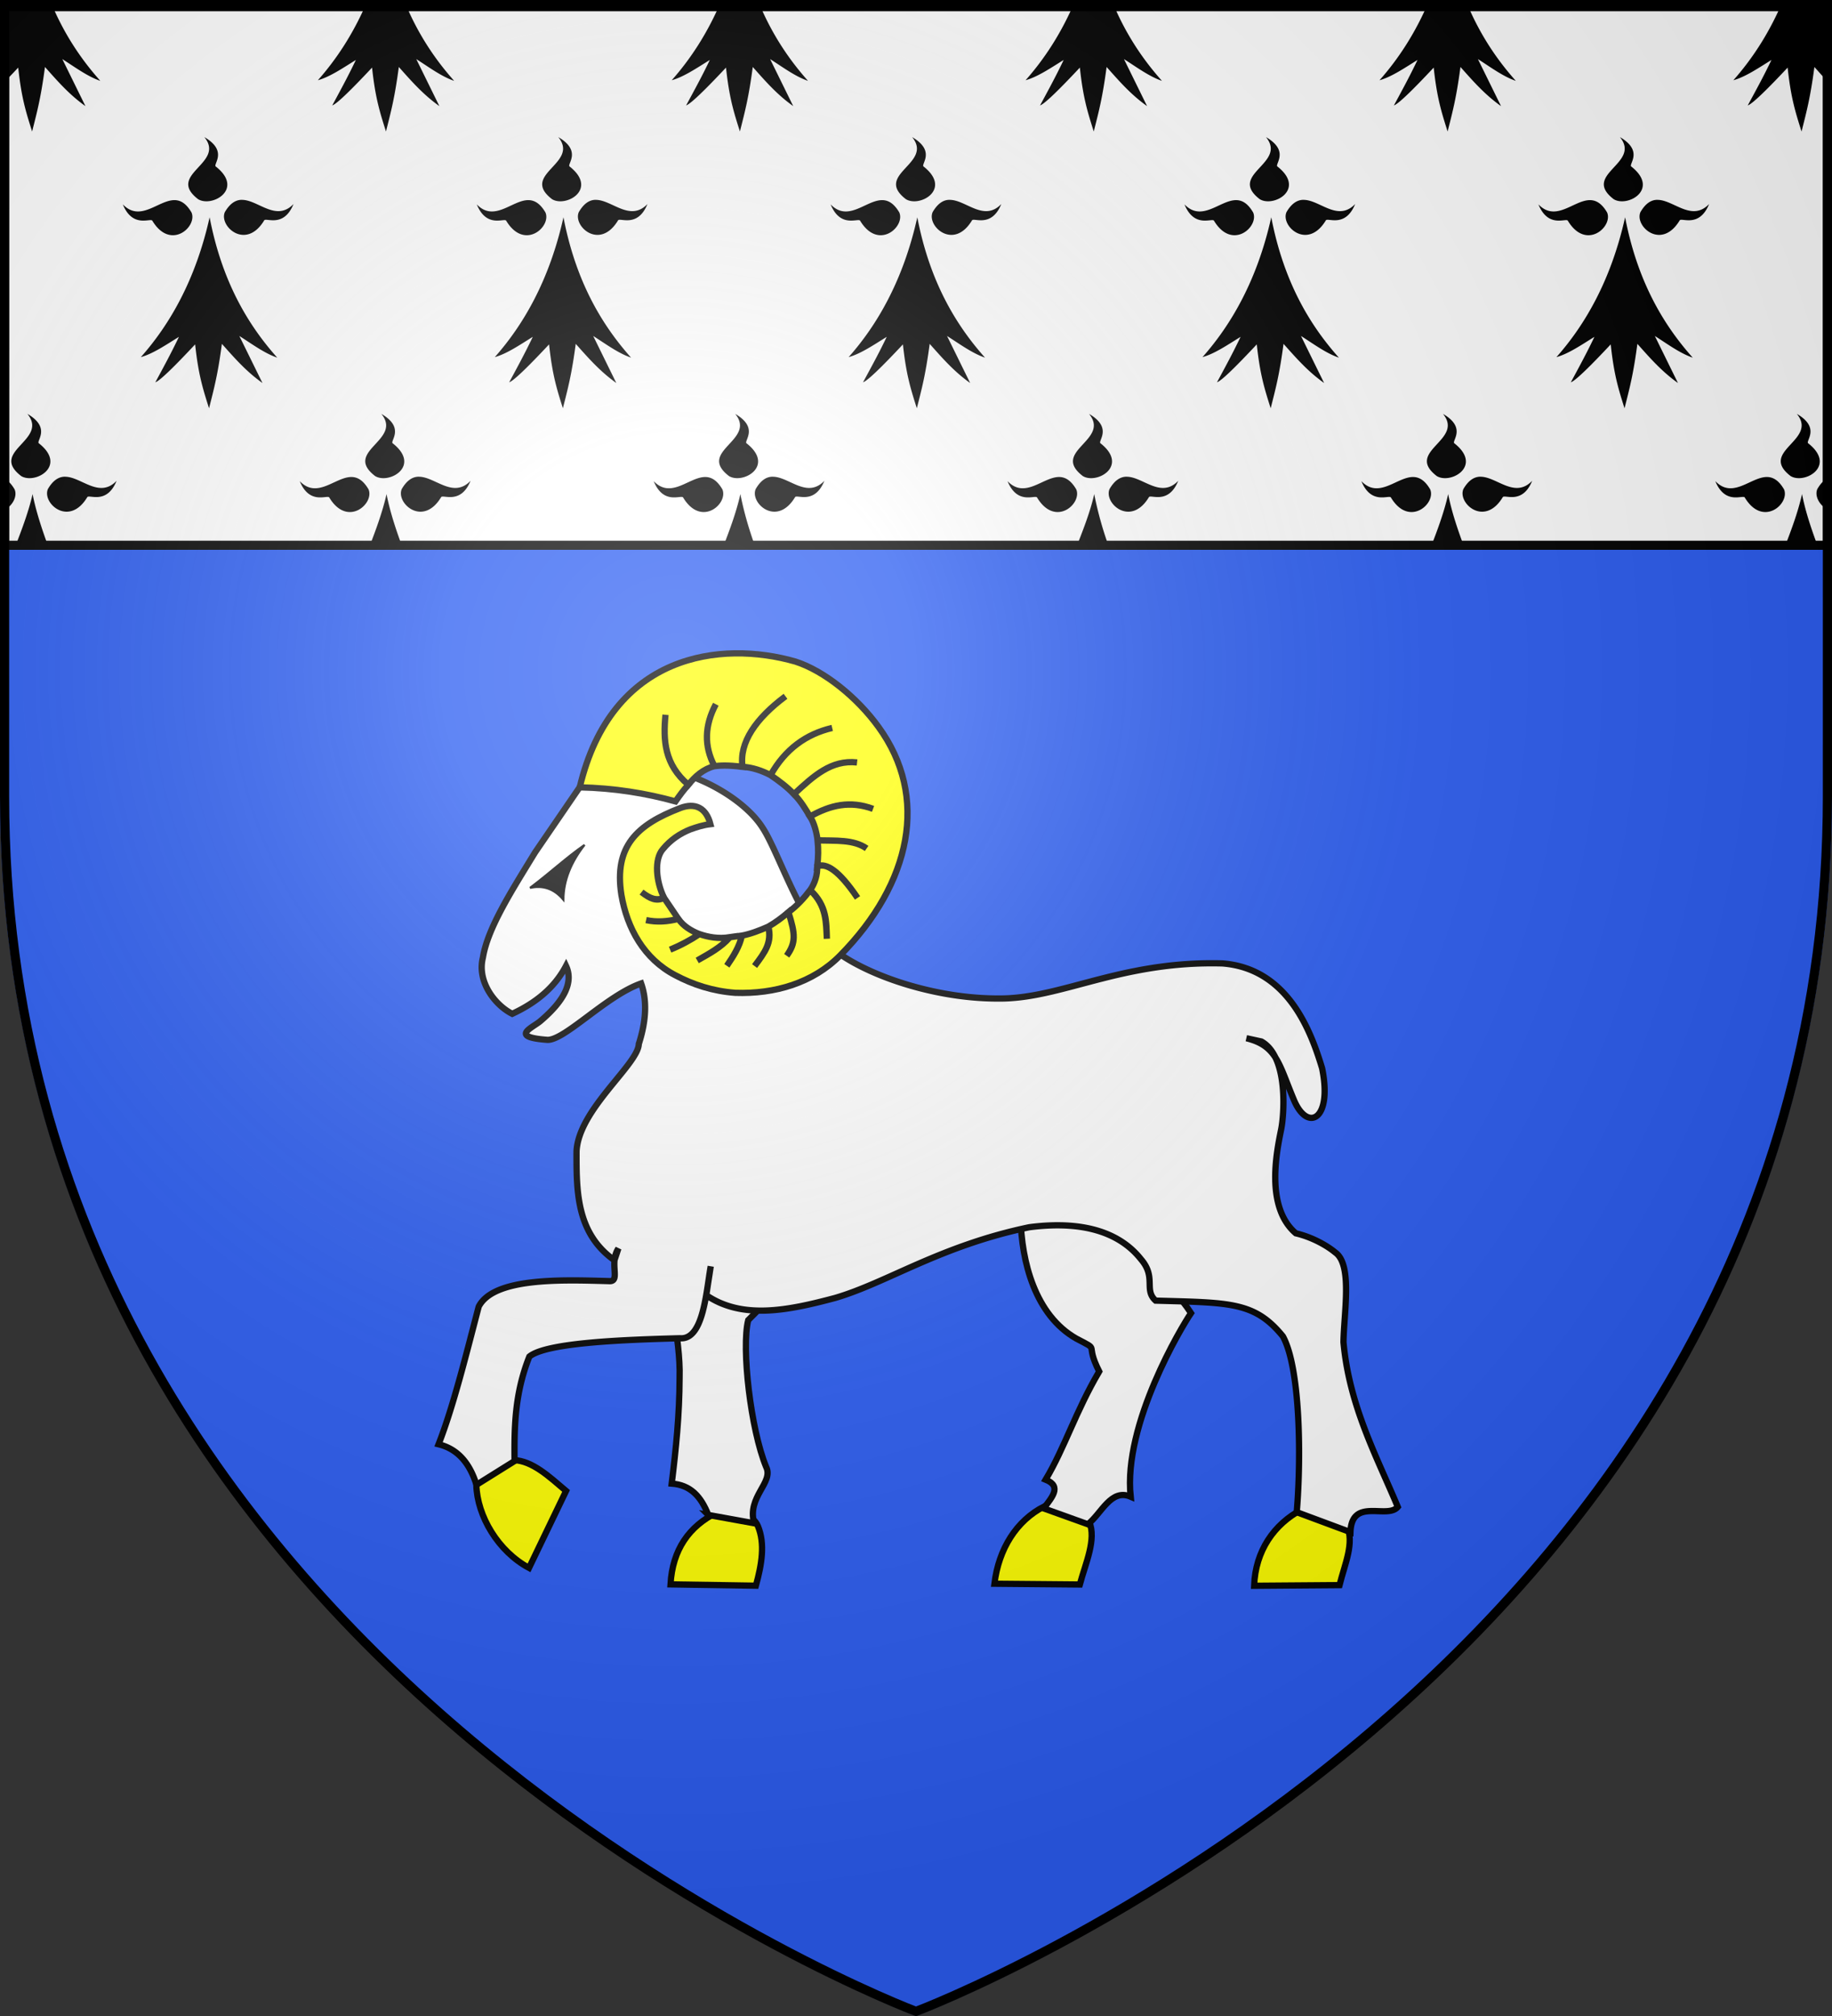 <svg xmlns="http://www.w3.org/2000/svg" xmlns:xlink="http://www.w3.org/1999/xlink" version="1.0" width="600" height="660"><rect width="100%" height="100%" fill="#333333" stroke="none"/><defs><linearGradient id="b"><stop style="stop-color:#fff;stop-opacity:.314" offset="0"/><stop style="stop-color:#fff;stop-opacity:.251" offset=".19"/><stop style="stop-color:#6b6b6b;stop-opacity:.125" offset=".6"/><stop style="stop-color:#000;stop-opacity:.125" offset="1"/></linearGradient><linearGradient id="a"><stop style="stop-color:#fd0000;stop-opacity:1" offset="0"/><stop style="stop-color:#e77275;stop-opacity:.659" offset=".5"/><stop style="stop-color:#000;stop-opacity:.323" offset="1"/></linearGradient><radialGradient cx="221.445" cy="226.331" r="300" fx="221.445" fy="226.331" id="c" xlink:href="#b" gradientUnits="userSpaceOnUse" gradientTransform="matrix(1.353 0 0 1.349 -77.63 -85.747)"/></defs><g style="display:inline"><path d="M300 660s300-112.833 300-399.588V.68H0v259.732C0 547.167 300 660 300 660z" style="fill:#2b5df2;fill-opacity:1;fill-rule:evenodd;stroke:none;stroke-width:1px;stroke-linecap:butt;stroke-linejoin:miter;stroke-opacity:1"/><path style="opacity:1;fill:#fff;fill-opacity:1;fill-rule:nonzero;stroke:#000;stroke-width:2.976;stroke-miterlimit:4;stroke-dasharray:none;stroke-opacity:1" d="M1.488 1.488h597.024v177.024H1.488z"/><g style="opacity:1;fill:#fff;fill-opacity:1;stroke:none;stroke-width:3;stroke-miterlimit:4;stroke-dasharray:none;stroke-opacity:1"><path d="M106.031 365.29a115.708 115.708 0 0 1-4.531 10.438v11.75c.22-.153.436-.317.656-.469-.216.505-.44.975-.656 1.47v8.124a320.8 320.8 0 0 0 5.938-6.844c1.033 10.724 2.442 15.792 4.53 23.063 1.663-7.26 2.869-12.249 4.188-23.281 3.976 4.933 7.808 9.893 13.188 14.125l-7.531-16.969c3.9 2.727 8.24 6.322 12.374 7.844-6.378-7.915-12.113-17.355-16.437-29.25h-11.719zm115.344 0c-4.522 11.986-10.237 21.48-16.281 29.032 3.855-1.157 8.184-4.436 12.375-7.313-2.563 5.97-5.125 11.14-7.688 16.407 1.53-.568 6.374-5.856 12.969-13.656 1.034 10.723 2.443 15.79 4.531 23.062 1.663-7.26 2.868-12.249 4.188-23.281 3.976 4.933 7.84 9.893 13.219 14.125l-7.532-16.969c3.9 2.727 8.209 6.322 12.344 7.844-6.378-7.914-12.092-17.357-16.406-29.25h-11.719zm115.313 0c-4.522 11.986-10.237 21.48-16.282 29.032 3.856-1.157 8.216-4.436 12.406-7.313-2.562 5.97-5.155 11.14-7.718 16.407 1.53-.568 6.405-5.856 13-13.656 1.034 10.723 2.443 15.79 4.531 23.062 1.663-7.26 2.868-12.249 4.188-23.281 3.975 4.933 7.808 9.893 13.187 14.125l-7.531-16.969c3.9 2.727 8.208 6.322 12.344 7.844-6.379-7.914-12.093-17.357-16.407-29.25h-11.719zm115.312 0c-4.522 11.986-10.237 21.48-16.281 29.032 3.855-1.157 8.215-4.436 12.406-7.313-2.563 5.97-5.125 11.14-7.688 16.407 1.53-.568 6.374-5.856 12.97-13.656 1.033 10.723 2.442 15.79 4.53 23.062 1.663-7.26 2.868-12.249 4.188-23.281 3.976 4.933 7.808 9.893 13.188 14.125l-7.532-16.969c3.9 2.727 8.24 6.322 12.375 7.844-6.379-7.915-12.114-17.355-16.437-29.25H452zm115.344 0c-4.522 11.986-10.237 21.48-16.282 29.032 3.856-1.157 8.185-4.436 12.375-7.313-2.562 5.97-5.124 11.14-7.687 16.407 1.53-.568 6.374-5.856 12.969-13.656 1.034 10.723 2.443 15.79 4.531 23.062 1.663-7.26 2.868-12.249 4.188-23.281 3.975 4.933 7.839 9.893 13.218 14.125l-7.531-16.969c3.9 2.727 8.208 6.322 12.344 7.844-6.378-7.914-12.092-17.357-16.407-29.25h-11.718zm115.312 0c-4.521 11.986-10.236 21.48-16.281 29.032 3.855-1.157 8.216-4.436 12.406-7.313-2.563 5.97-5.156 11.14-7.718 16.407 1.53-.568 6.405-5.856 13-13.656 1.033 10.723 2.442 15.79 4.53 23.062 1.663-7.26 2.869-12.249 4.188-23.281 1.877 2.328 3.729 4.645 5.719 6.906v-9.594l-.063-.156c.019.013.045.018.063.031v-11.594a105.388 105.388 0 0 1-4.125-9.843h-11.719zm-514.562 49.563c7.043 9.556-12.65 13.362-2.031 22.406 4.528 3.072 15.106-3.579 5.812-11.75-1.2-.699 4.18-5.53-3.781-10.656zm115.344 0c7.043 9.556-12.65 13.362-2.032 22.406 4.529 3.072 15.075-3.579 5.781-11.75-1.2-.699 4.21-5.53-3.75-10.656zm115.312 0c7.043 9.556-12.65 13.362-2.031 22.406 4.528 3.072 15.106-3.579 5.812-11.75-1.2-.699 4.18-5.53-3.781-10.656zm115.313 0c7.043 9.556-12.65 13.362-2.032 22.406 4.529 3.072 15.106-3.579 5.813-11.75-1.201-.699 4.179-5.53-3.782-10.656zm115.343 0c7.044 9.556-12.65 13.362-2.031 22.406 4.529 3.072 15.075-3.579 5.781-11.75-1.2-.699 4.21-5.53-3.75-10.656zM179.875 437.51c-1.762.182-3.49 1.372-5.094 4.407-2.01 5.088 6.832 13.912 12.781 3.062.421-1.324 6.328 2.916 9.594-5.969-5.6 6.438-11.33-1.245-16.531-1.5-.254-.012-.498-.025-.75 0zm115.313 0c-1.762.182-3.46 1.372-5.063 4.407-2.01 5.088 6.8 13.912 12.75 3.062.42-1.324 6.358 2.916 9.625-5.969-5.6 6.438-11.361-1.245-16.563-1.5-.254-.012-.498-.025-.75 0zm115.312 0c-1.762.182-3.46 1.372-5.063 4.407-2.01 5.088 6.833 13.912 12.782 3.062.42-1.324 6.327 2.916 9.594-5.969-5.601 6.438-11.33-1.245-16.532-1.5-.254-.012-.53-.025-.781 0zm115.344 0c-1.762.182-3.491 1.372-5.094 4.407-2.01 5.088 6.832 13.912 12.781 3.062.421-1.324 6.327 2.916 9.594-5.969-5.6 6.438-11.33-1.245-16.531-1.5-.255-.012-.499-.025-.75 0zm115.312 0c-1.762.182-3.46 1.372-5.062 4.407-2.01 5.088 6.8 13.912 12.75 3.062.42-1.324 6.358 2.916 9.625-5.969-5.6 6.438-11.362-1.245-16.563-1.5-.254-.012-.498-.025-.75 0zm-483.062.094c-5.201.255-10.962 7.969-16.563 1.531 3.267 8.885 9.236 4.645 9.656 5.97 5.95 10.849 14.73 2.025 12.72-3.063-1.833-3.469-3.778-4.537-5.813-4.438zm115.312 0c-5.2.255-10.93 7.969-16.531 1.531 3.266 8.885 9.204 4.645 9.625 5.97 5.95 10.849 14.76 2.025 12.75-3.063-1.832-3.469-3.809-4.537-5.844-4.438zm115.313 0c-5.201.255-10.93 7.969-16.531 1.531 3.266 8.885 9.235 4.645 9.656 5.97 5.949 10.849 14.729 2.025 12.719-3.063-1.832-3.469-3.81-4.537-5.844-4.438zm115.344 0c-5.202.255-10.962 7.969-16.563 1.531 3.267 8.885 9.235 4.645 9.656 5.97 5.95 10.849 14.73 2.025 12.719-3.063-1.832-3.469-3.777-4.537-5.813-4.438zm115.312 0c-5.201.255-10.93 7.969-16.531 1.531 3.266 8.885 9.204 4.645 9.625 5.97 5.949 10.849 14.76 2.025 12.75-3.063-1.832-3.469-3.809-4.537-5.844-4.438zm-449.563 6.188c-4.58 22.765-13.13 38.881-22.406 50.469 3.856-1.157 8.216-4.436 12.406-7.313-2.562 5.97-5.124 11.139-7.687 16.406 1.53-.567 6.374-5.887 12.969-13.687 1.034 10.723 2.443 15.79 4.531 23.062 1.663-7.26 2.868-12.217 4.188-23.25 3.975 4.934 7.839 9.893 13.218 14.125l-7.531-16.969c3.9 2.727 8.208 6.291 12.344 7.813-9.805-12.166-18.073-27.889-22.031-50.656zm115.313 0c-4.58 22.765-13.1 38.881-22.375 50.469 3.855-1.157 8.184-4.436 12.375-7.313-2.563 5.97-5.125 11.139-7.688 16.406 1.53-.567 6.406-5.887 13-13.687 1.034 10.723 2.412 15.79 4.5 23.062 1.663-7.26 2.868-12.217 4.188-23.25 3.976 4.934 7.84 9.893 13.219 14.125l-7.531-16.969c3.9 2.727 8.208 6.291 12.343 7.813-9.805-12.166-18.072-27.889-22.031-50.656zm115.313 0c-4.58 22.765-13.1 38.881-22.375 50.469 3.855-1.157 8.215-4.436 12.406-7.313-2.563 5.97-5.156 11.139-7.719 16.406 1.53-.567 6.405-5.887 13-13.687 1.034 10.723 2.443 15.79 4.531 23.062 1.663-7.26 2.868-12.217 4.188-23.25 3.976 4.934 7.808 9.893 13.187 14.125l-7.531-16.969c3.9 2.727 8.24 6.291 12.375 7.813-9.805-12.166-18.104-27.889-22.063-50.656zm115.343 0c-4.58 22.765-13.131 38.881-22.406 50.469 3.855-1.157 8.216-4.436 12.406-7.313-2.563 5.97-5.124 11.139-7.687 16.406 1.53-.567 6.374-5.887 12.969-13.687 1.033 10.723 2.442 15.79 4.53 23.062 1.663-7.26 2.869-12.217 4.188-23.25 3.976 4.934 7.84 9.893 13.219 14.125l-7.531-16.969c3.9 2.727 8.208 6.291 12.343 7.813-9.805-12.166-18.072-27.889-22.03-50.656zm115.313 0c-4.58 22.765-13.1 38.881-22.375 50.469 3.855-1.157 8.184-4.436 12.375-7.313-2.563 5.97-5.125 11.139-7.688 16.406 1.53-.567 6.405-5.887 13-13.687 1.034 10.723 2.412 15.79 4.5 23.062 1.663-7.26 2.868-12.217 4.188-23.25 3.976 4.934 7.84 9.893 13.218 14.125l-7.53-16.969c3.899 2.727 8.208 6.291 12.343 7.813-9.805-12.166-18.072-27.889-22.031-50.656zM110.437 514.76c7.044 9.556-12.65 13.392-2.03 22.437 4.528 3.071 15.105-3.61 5.812-11.781-1.201-.7 4.179-5.532-3.781-10.657zm115.344 0c7.044 9.556-12.65 13.392-2.031 22.437 4.529 3.071 15.075-3.61 5.781-11.781-1.2-.7 4.21-5.532-3.75-10.657zm115.313 0c7.043 9.556-12.65 13.392-2.031 22.437 4.528 3.071 15.074-3.61 5.78-11.781-1.2-.7 4.211-5.532-3.75-10.657zm115.312 0c7.044 9.556-12.65 13.392-2.031 22.437 4.529 3.071 15.106-3.61 5.813-11.781-1.201-.7 4.179-5.532-3.782-10.657zm115.344 0c7.043 9.556-12.65 13.392-2.031 22.437 4.528 3.071 15.075-3.61 5.781-11.781-1.2-.7 4.21-5.532-3.75-10.657zm115.313 0c7.043 9.556-12.65 13.392-2.032 22.437 4.529 3.071 15.075-3.61 5.782-11.781-1.201-.7 4.21-5.532-3.75-10.657zm-564.844 22.687c-1.762.182-3.491 1.371-5.094 4.406-2.01 5.088 6.832 13.881 12.781 3.032.421-1.325 6.327 2.915 9.594-5.97-5.6 6.438-11.33-1.214-16.531-1.468-.255-.012-.499-.026-.75 0zm115.312 0c-1.762.182-3.49 1.371-5.094 4.406-2.01 5.088 6.833 13.881 12.782 3.032.42-1.325 6.358 2.915 9.625-5.97-5.601 6.438-11.362-1.214-16.563-1.468-.254-.012-.498-.026-.75 0zm115.313 0c-1.762.182-3.46 1.371-5.063 4.406-2.01 5.088 6.832 13.881 12.781 3.032.421-1.325 6.328 2.915 9.594-5.97-5.6 6.438-11.33-1.214-16.531-1.468-.254-.012-.53-.026-.781 0zm115.344 0c-1.762.182-3.491 1.371-5.094 4.406-2.01 5.088 6.832 13.881 12.781 3.032.42-1.325 6.327 2.915 9.594-5.97-5.601 6.438-11.33-1.214-16.531-1.468-.255-.012-.499-.026-.75 0zm115.312 0c-1.762.182-3.49 1.371-5.094 4.406-2.01 5.088 6.832 13.881 12.782 3.032.42-1.325 6.358 2.915 9.625-5.97-5.601 6.438-11.362-1.214-16.563-1.468-.254-.012-.498-.026-.75 0zm115 .063c-1.65.286-3.243 1.49-4.75 4.343-1.162 2.94 1.316 7.091 4.75 8V537.51zm-482.75.03c-5.201.255-10.962 7.938-16.563 1.5 3.267 8.885 9.236 4.645 9.657 5.97 5.949 10.849 14.76 2.056 12.75-3.032-1.832-3.468-3.809-4.537-5.844-4.437zm115.313 0c-5.202.255-10.931 7.938-16.532 1.5 3.267 8.885 9.204 4.645 9.625 5.97 5.95 10.849 14.76 2.056 12.75-3.032-1.832-3.468-3.808-4.537-5.844-4.437zm115.312 0c-5.201.255-10.93 7.938-16.531 1.5 3.266 8.885 9.235 4.645 9.656 5.97 5.95 10.849 14.729 2.056 12.719-3.032-1.832-3.468-3.809-4.537-5.844-4.437zm115.344 0c-5.201.255-10.962 7.938-16.563 1.5 3.267 8.885 9.236 4.645 9.657 5.97 5.949 10.849 14.76 2.056 12.75-3.032-1.832-3.468-3.81-4.537-5.844-4.437zm115.312 0c-5.2.255-10.93 7.938-16.531 1.5 3.267 8.885 9.204 4.645 9.625 5.97 5.95 10.849 14.76 2.056 12.75-3.032-1.832-3.468-3.809-4.537-5.844-4.437zm-575.531.095v12.375c3.444-.88 5.918-5.076 4.75-8.032-1.498-2.836-3.106-4.043-4.75-4.343zm10.625 6.062c-1.362 6.77-4.06 14.362-6.034 20.011h11.5c-1.88-5.636-4.285-13.217-5.466-20.011zm115.344 0c-1.34 6.658-3.736 13.684-5.694 19.289l-.097.28 11.064-.09c-1.876-5.636-4.092-12.685-5.273-19.479zm115.312 0c-1.362 6.77-3.735 13.653-5.71 19.302h10.66c-1.876-5.636-3.768-12.508-4.95-19.302zm115.313 0c-1.362 6.77-4.004 13.946-5.979 19.596h2.27l8.594-.25c-1.88-5.637-3.704-12.552-4.885-19.346zm115.344 0c-1.362 6.77-3.736 13.653-5.71 19.302h10.982c-1.875-5.636-4.091-12.508-5.273-19.302zm115.312 0c-1.362 6.77-3.735 13.653-5.71 19.302h10.983c-1.875-5.636-4.092-12.508-5.273-19.302z" style="fill:#000;fill-opacity:1;fill-rule:evenodd;stroke:none;stroke-width:2.031;stroke-linecap:round;stroke-linejoin:round;stroke-miterlimit:4;stroke-opacity:1;display:inline" transform="matrix(1.005 0 0 .907 -102.01 -331.384)"/></g></g><g style="display:inline"><path d="M275.722 574.815c-13.37 6.664-21.283 17.75-22.26 34.455l40.88.638c2.792-10.142 4.491-19.997.99-28.487-2.146-5.266-11.272-10.164-19.61-6.606z" style="fill:#ff0;fill-rule:evenodd;stroke:#000;stroke-width:3;stroke-linecap:butt;stroke-linejoin:miter;stroke-miterlimit:4;stroke-dasharray:none;stroke-opacity:1;display:inline" transform="matrix(.684 0 0 .684 46.229 101.95)"/><path d="m271.553 576.04 21.954 3.984c-3.501-12.78 9.507-19.456 5.746-26.97-7.37-17.864-11.92-56.958-8.587-70.249 11.575-12.027 27.75-25.567 43.725-35.093l14.519-5.901c-.094-9.78-1.136-19.024-7.045-25.523-13.34-8.594-28.017-17.996-43.035 4.264-11.19 21.846-24.242 37.087-41.766 45.64-6.356 2.535 1.389 23.982.746 44.371-.05 17.586-1.75 34.13-3.773 50.473 8.936.668 13.946 5.993 17.516 15.005z" style="fill:#fff;fill-rule:evenodd;stroke:#000;stroke-width:3;stroke-linecap:butt;stroke-linejoin:miter;stroke-miterlimit:4;stroke-dasharray:none;stroke-opacity:1;display:inline" transform="matrix(.684 0 0 .684 46.229 101.95)"/><path d="M448.195 626.217c-10.5 10.587-14.37 26.149-11.052 42.652l38.929-12.493c-.604-10.503.873-23.026-5.163-29.946-3.72-4.3-15.956-6.255-22.714-.213z" style="fill:#ff0;fill-rule:evenodd;stroke:#000;stroke-width:3;stroke-linecap:butt;stroke-linejoin:miter;stroke-miterlimit:4;stroke-dasharray:none;stroke-opacity:1;display:inline" transform="rotate(18.305 123.123 570.805) scale(.684)"/><path d="M416.005 412.726c-20.475 30.617-33.597 63.014-22.064 85.716 7.034 19.987 21.306 42.244 43.557 46.715 13.48 2.206 3.93.136 15.36 11.512-4.702 21.798-4.19 39.599-8.09 57.21 8.729.585 5.349 7.35 3.462 13.353l22.422.568c4.638-6.955 5.08-19.818 15.337-18.96-14.459-31.878-2.252-85.337-.169-92.507-7.65-6.171-12.846-7.625-16.275-11.004-21.797-24.313 1.395-39.752 22.747-53.648-18.446-26.902-43.467-46.73-76.287-38.955z" style="fill:#fff;fill-rule:evenodd;stroke:#000;stroke-width:3;stroke-linecap:butt;stroke-linejoin:miter;stroke-miterlimit:4;stroke-dasharray:none;stroke-opacity:1;display:inline" transform="rotate(18.305 123.123 570.805) scale(.684)"/><path d="M160.486 561.705c.436 14.933 10.481 31.782 25.231 39.683l17.742-36.835c-8.033-6.792-15.953-14.392-25.127-14.779-5.68-.262-17.575 2.87-17.846 11.931zM555.688 573.457c-13.212 6.974-22.185 19.764-22.773 36.486l40.883-.313c2.556-10.205 7.212-20.103 3.514-28.509-2.268-5.214-13.371-11.415-21.624-7.664z" style="fill:#ff0;fill-rule:evenodd;stroke:#000;stroke-width:3;stroke-linecap:butt;stroke-linejoin:miter;stroke-miterlimit:4;stroke-dasharray:none;stroke-opacity:1;display:inline" transform="matrix(.684 0 0 .684 46.229 101.95)"/><path d="M240.5 218.313c-8.208.234-16.06 2.12-23.813 4.53-3.688 1.332-5.58 2.761-6.875 5.126l-21.156 30.906c-11.09 18.159-22.751 36.205-25.031 50.469-2.898 11.492 5.873 22.767 14.063 26.844 11.115-5.166 20.19-12.341 25.75-22.938 3.536 7.55-.349 16.372-12.532 26.625-4.089 3.252-14.491 7.485 3.688 8.781 8.313.132 28.19-21.152 44.812-27 2.862 8.153 2.472 17.805-1.125 28.969-.274 9.792-28.918 31.383-29.812 51.438-.03 19.011-.153 39.099 18.156 52.093l.031-.094c-.525 5.514 1.732 10.455-2.75 10.063-22.28-.618-55.066-1.848-62.281 12.219-5.617 21.338-12.078 47.72-19.219 65.875 10.061 2.47 15.215 10.127 18.156 19.406l18.22-11.375c-.132-16.051-.013-32.147 7.093-50 8.209-6.85 47.002-8.09 72.031-8.781 8.416.755 11.276-11.766 13.125-23.5.617-3.912 1.123-7.717 1.688-10.938l-1.688 10.938-.437 2.906c17.438 11.848 39.37 7.258 61.687 1.313 24.772-7.232 50.242-24.915 92.938-33.844 28.565-3.71 44.714 4.15 53.531 15.344 7.482 8.632 1.192 14.61 7 19.78 35.458 1.016 47.396.412 60.938 17.094 8.207 14.94 8.894 56.866 6.625 84.157l25.718 9.562c.59-16.862 17.657-6.01 22.657-12.093-10.066-24.084-23.223-48.238-26-78.844.192-14.082 4.424-37.071-3.938-42.938-3.799-3.176-10.847-7.27-18.882-9.164-14.908-12.738-8.99-39.865-7.008-49.789 1.43-6.916 3.534-34.791-9.475-42.009l-7.197-1.569c14.841 3.6 15.567 12.534 22.978 30.027 6.563 14.975 18.318 8.855 13.284-15.698-5.088-16.707-15.895-47.688-47.75-50.137-49.012-1.306-77.279 17.2-107.544 16.808-33.775.021-70.357-13.739-83.469-27.875-12.736-14.034-22.185-43.326-29.125-53.844-7.786-12.4-28.3-25.258-48.718-28.469a58.475 58.475 0 0 0-8.344-.375zm-12 230.187-1.844 5.531c.179-1.842.687-3.74 1.844-5.531z" style="fill:#fff;fill-rule:evenodd;stroke:#000;stroke-width:3;stroke-linecap:butt;stroke-linejoin:miter;stroke-miterlimit:4;stroke-dasharray:none;stroke-opacity:1;display:inline" transform="matrix(.684 0 0 .684 46.229 101.95)"/><path d="M186.2 275.916c6.277-1.406 11.606.456 15.967 5.661.052-9.2 3.648-17.917 10.142-26.24-8.804 6.118-15.964 12.915-26.11 20.58z" style="fill:#000;fill-opacity:1;fill-rule:evenodd;stroke:#000;stroke-width:1px;stroke-linecap:butt;stroke-linejoin:miter;stroke-opacity:1;display:inline" transform="matrix(.684 0 0 .684 46.229 101.95)"/><path d="M210 227.778c15.246-64.19 67.626-70.386 103.276-60.187 13.807 4.445 29.527 17.11 39.789 31.305 24.333 33.386 15.696 74.742-18.307 109.28-13.03 13.293-31.461 18.625-50.279 17.97-10.83-.809-20.231-3.918-28.755-8.44-14.926-7.787-23.053-22.417-25.793-38.532-3.567-23.089 7.315-33.447 28.22-41.472 7.075-2.696 12.397-.172 14.42 7.712-3.539.41-6.63 1.44-9.684 2.522-4.853 1.969-9.302 4.865-13.038 9.398-4.282 4.788-3.365 15.534.557 23.372-3.74 1.777-6.632.446-10.806-2.777 4.13 3.194 7.045 4.21 10.806 2.777l6.813 10.055c-5.153 1.257-10.337 1.689-15.444.569 5.072 1.103 10.227.781 15.442-.565 2.495 3.54 6.099 5.675 10.104 7.3-4.398 2.857-9.004 5.425-14.027 7.414 5.02-2.094 9.705-4.557 14.001-7.45 4.289 1.427 8.883 2.372 14.628 1.506-4.443 5.033-9.919 7.878-15.653 11.12 5.698-3.293 11.175-6.135 15.656-11.116 2.03-.335 2.52-.297 5.713-.768-1.128 5.157-4.067 9.859-7.2 14.438 3.135-4.574 6.135-9.192 7.203-14.437 4.239-.82 8.466-2.468 12.69-4.305 1.9 7.595-1.581 12.14-6.608 18.851 5.067-6.694 8.25-11.062 6.594-18.84 3.564-2.088 6.705-4.44 9.613-6.936 3.388 10.743 3.601 14.725-.825 20.853 4.411-6.37 4.214-10.169.824-20.845 4.106-3.055 7.436-6.692 10.417-10.59 8.17 7.552 7.704 15.469 7.988 23.298-.442-7.597-.02-15.762-7.99-23.273 2.354-3.465 3.484-7.36 3.373-11.374 4.31-1.73 10.282 1.762 19.298 15.093-9.016-13.238-14.878-16.796-19.265-15.166.48-4.59.558-8 .133-12.348 8.751.269 17.23-.508 23.488 3.85-6.26-4.366-14.657-3.655-23.487-3.882-.365-3.262-1.575-8.382-3.632-11.407 9.853-5.57 19.149-7.773 30.193-3.657-10.958-3.975-20.425-1.818-30.196 3.672-1.969-3.302-4.348-7.357-7.677-10.712 9.395-8.711 17.848-16.566 30.222-15.18-12.334-1.334-20.877 6.494-30.237 15.196-3.027-3.276-7.043-6.295-11.172-9.123 7.024-12.48 17.044-19.685 29.505-22.587-12.364 2.916-22.505 10.088-29.505 22.587-4.26-2.18-8.688-3.71-13.438-3.985-1.674-11.574 6.4-23.182 20.583-33.743-14.146 10.552-22.273 22.158-20.572 33.759-7.553-.951-10.898-.59-13.443-.327-5.092-9.617-4.744-19.502.652-29.635-5.364 10.113-5.74 19.947-.659 29.632-5.206 1.297-9.252 4.833-12.503 8.91-11.522-9.744-12.09-21.236-10.938-33.498-1.177 12.186-.53 23.722 10.938 33.499-2.42 2.71-4.07 4.965-6.152 7.956-14.213-3.914-29.36-6.373-45.854-6.737z" style="fill:#ff0;fill-rule:evenodd;stroke:#000;stroke-width:3;stroke-linecap:butt;stroke-linejoin:miter;stroke-miterlimit:4;stroke-dasharray:none;stroke-opacity:1;display:inline" transform="matrix(.684 0 0 .684 46.229 101.95)"/></g><g style="display:inline"><path d="M300 658.5s298.5-112.32 298.5-397.772V2.176H1.5v258.552C1.5 546.18 300 658.5 300 658.5z" style="opacity:1;fill:url(#c);fill-opacity:1;fill-rule:evenodd;stroke:none;stroke-width:1px;stroke-linecap:butt;stroke-linejoin:miter;stroke-opacity:1"/></g><g style="display:inline"><path d="M300 658.5S1.5 546.18 1.5 260.728V2.176h597v258.552C598.5 546.18 300 658.5 300 658.5z" style="opacity:1;fill:none;fill-opacity:1;fill-rule:evenodd;stroke:#000;stroke-width:3;stroke-linecap:butt;stroke-linejoin:miter;stroke-miterlimit:4;stroke-dasharray:none;stroke-opacity:1"/></g></svg>